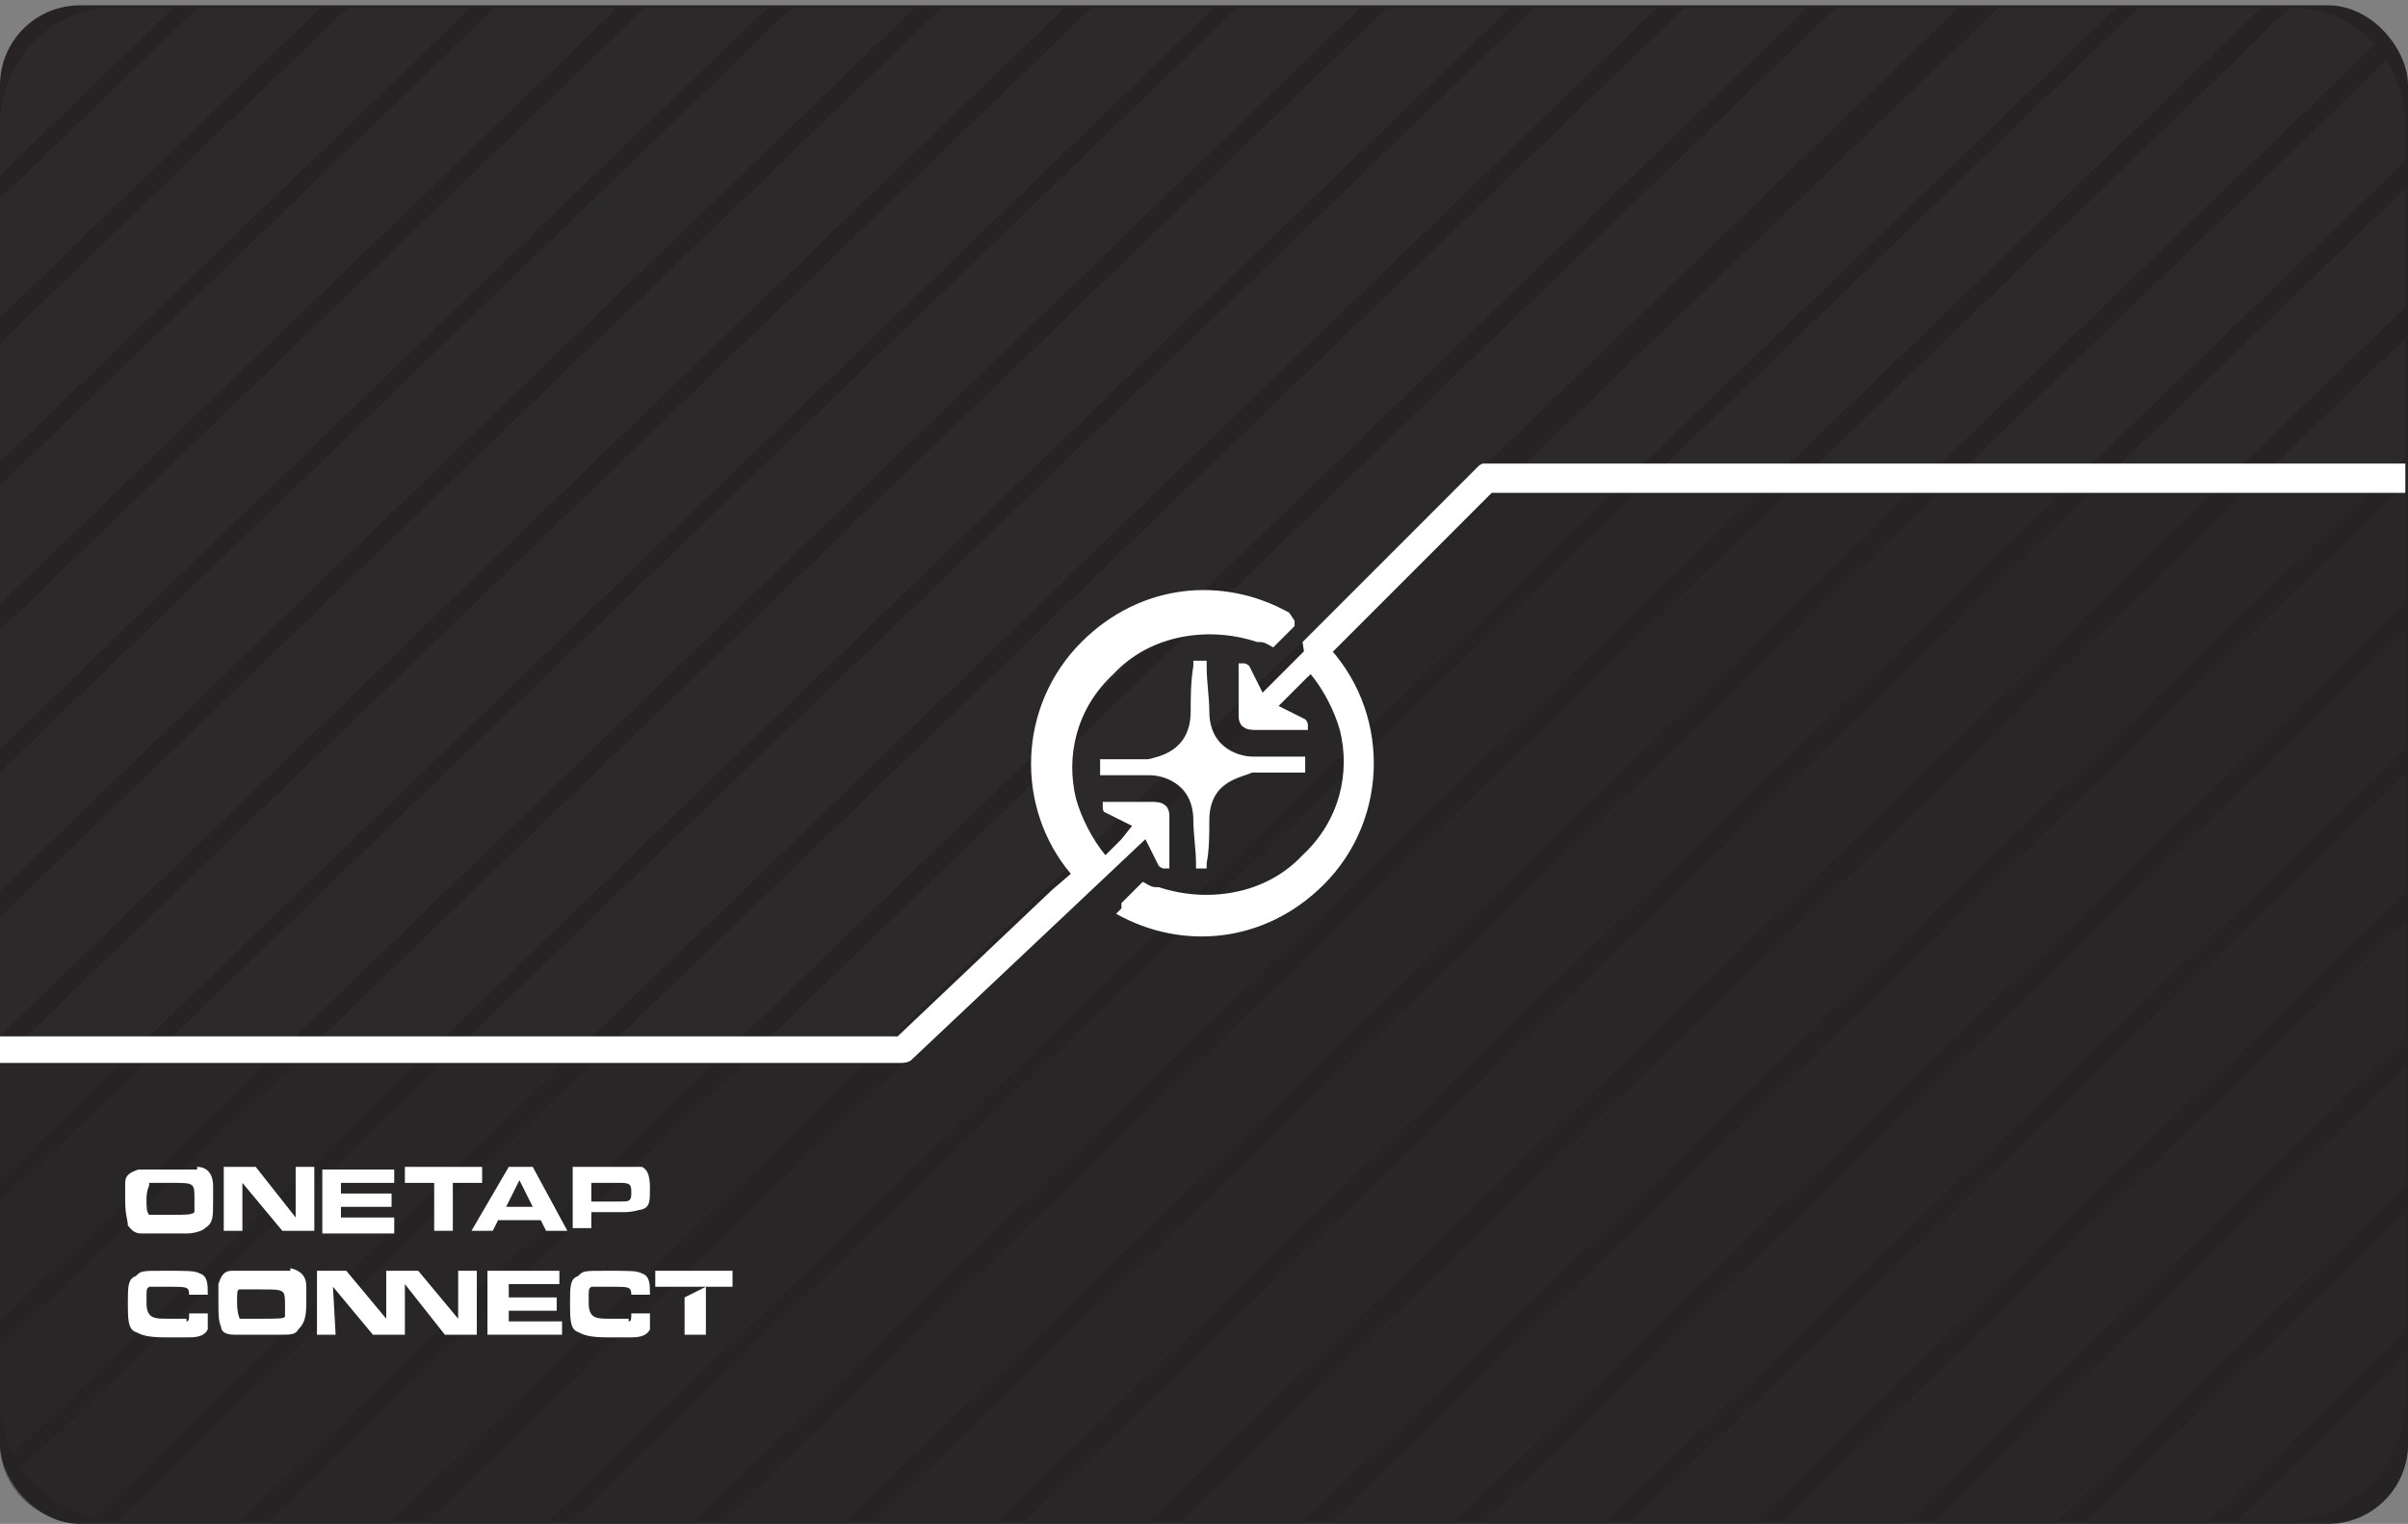 <?xml version="1.0" encoding="UTF-8"?>
<svg id="Layer_1" data-name="Layer 1" xmlns="http://www.w3.org/2000/svg" xmlns:xlink="http://www.w3.org/1999/xlink" version="1.1" viewBox="0 0 90.4 57.2">
  <rect x="0" y="0" width="90.4" height="57.2" fill="#808080" stroke="none"/>
  <defs>
    <style>
      .cls-1 {
        clip-path: url(#clippath);
      }

      .cls-2 {
        fill: none;
      }

      .cls-2, .cls-3, .cls-4, .cls-5, .cls-6, .cls-7 {
        stroke-width: 0px;
      }

      .cls-3, .cls-5, .cls-6 {
        fill: #272324;
      }

      .cls-4 {
        fill: #2c292a;
      }

      .cls-5 {
        opacity: 0;
      }

      .cls-6 {
        opacity: .6;
      }

      .cls-8 {
        opacity: .8;
      }

      .cls-7 {
        fill: #fff;
      }
    </style>
    <clipPath id="clippath">
      <path class="cls-2" d="M85.8,57.1H4.6C2.1,57.1,0,55.1,0,52.5V4.7C0,2.2,2.1.1,4.5.3h81.2c2.6-.2,4.6,1.9,4.6,4.4v47.8c0,2.5-2.1,4.6-4.6,4.6Z"/>
    </clipPath>
  </defs>
  <rect class="cls-3" x="0" y=".2" width="90.4" height="57" rx="3" ry="3"/>
  <g class="cls-1">
    <g>
      <rect class="cls-4" x="-21.5" y="23.9" width="122" height="3.2" transform="translate(-6.7 34.6) rotate(-44)"/>
      <rect class="cls-4" x="-15.9" y="24" width="122" height="3.2" transform="translate(-5.2 38.5) rotate(-44)"/>
      <polygon class="cls-4" points="95.7 -15.4 7.9 69.3 5.9 66.9 93.8 -17.8 95.7 -15.4"/>
      <rect class="cls-4" x="-4.8" y="24.2" width="122" height="3.2" transform="translate(-2.2 46.3) rotate(-44)"/>
      <rect class="cls-4" x=".8" y="24.3" width="122" height="3.2" transform="translate(-.7 50.2) rotate(-44)"/>
      <rect class="cls-4" x="6.4" y="24.4" width="122" height="3.2" transform="translate(.8 54.1) rotate(-44)"/>
      <rect class="cls-4" x="12" y="24.5" width="122" height="3.2" transform="translate(2.3 58) rotate(-44)"/>
      <rect class="cls-4" x="17.6" y="24.7" width="122" height="3.2" transform="translate(3.8 61.9) rotate(-44)"/>
      <rect class="cls-4" x="23.1" y="24.8" width="122" height="3.2" transform="translate(5.3 65.8) rotate(-44)"/>
      <rect class="cls-4" x="28.7" y="24.9" width="122" height="3.2" transform="translate(6.8 69.7) rotate(-44)"/>
      <rect class="cls-4" x="34.3" y="25" width="122" height="3.2" transform="translate(8.2 73.6) rotate(-44)"/>
      <rect class="cls-4" x="39.9" y="25.1" width="122" height="3.2" transform="translate(9.7 77.5) rotate(-44)"/>
      <rect class="cls-4" x="45.5" y="25.2" width="122" height="3.2" transform="translate(11.2 81.4) rotate(-44)"/>
      <rect class="cls-4" x="51.1" y="25.3" width="122" height="3.2" transform="translate(12.7 85.3) rotate(-44)"/>
      <rect class="cls-4" x="53.8" y="28.1" width="122" height="3.2" transform="translate(11.5 88) rotate(-44)"/>
      <rect class="cls-4" x="-24.2" y="21.1" width="122" height="3.2" transform="translate(-5.5 31.9) rotate(-44)"/>
      <rect class="cls-4" x="-26.9" y="18.3" width="122" height="3.2" transform="translate(-4.3 29.3) rotate(-44)"/>
      <rect class="cls-4" x="-29.6" y="15.5" width="122" height="3.2" transform="translate(-3.1 26.6) rotate(-44)"/>
      <rect class="cls-4" x="-32.3" y="12.8" width="122" height="3.2" transform="translate(-1.9 23.9) rotate(-44)"/>
      <rect class="cls-4" x="-35" y="10" width="122" height="3.2" transform="translate(-.8 21.3) rotate(-44)"/>
      <rect class="cls-4" x="-37.7" y="7.2" width="122" height="3.2" transform="translate(.4 18.6) rotate(-44)"/>
      <rect class="cls-4" x="-40.4" y="4.4" width="122" height="3.2" transform="translate(1.6 16) rotate(-44)"/>
      <rect class="cls-4" x="-43.1" y="1.6" width="122" height="3.2" transform="translate(2.8 13.3) rotate(-44)"/>
      <rect class="cls-4" x="-45.8" y="-1.2" width="122" height="3.2" transform="translate(4 10.7) rotate(-44)"/>
      <rect class="cls-4" x="-48.5" y="-4" width="122" height="3.2" transform="translate(5.2 8) rotate(-44)"/>
      <rect class="cls-4" x="-51.2" y="-6.8" width="122" height="3.2" transform="translate(6.4 5.4) rotate(-44)"/>
      <rect class="cls-4" x="-53.9" y="-9.6" width="122" height="3.2" transform="translate(7.6 2.7) rotate(-44)"/>
      <rect class="cls-4" x="-56.6" y="-12.4" width="122" height="3.2" transform="translate(8.7 0) rotate(-44)"/>
    </g>
  </g>
  <g class="cls-8">
    <path class="cls-6" d="M2.9,57.1h84.6c1.6,0,2.9-1.3,2.9-2.9V17.9h-34.5l-22.1,21.4H0v14.9c0,1.6,1.3,2.9,2.9,2.9Z"/>
    <path class="cls-5" d="M55.9,17.9h34.5V3.3c0-1.7-1.4-3.1-3.1-3.1H3.1C1.4.2,0,1.6,0,3.3v36.1h33.7l22.1-21.4Z"/>
  </g>
  <g>
    <path class="cls-7" d="M7.4,43.8c.4,0,.6.3.6.7,0,0,0,.3,0,.6,0,.6,0,.8-.3,1-.1.1-.4.2-.7.2-.1,0-.5,0-.7,0-.6,0-.9,0-1,0-.3,0-.4-.2-.5-.3,0-.2-.1-.4-.1-.9s0-.5,0-.7c0-.3.2-.4.5-.5.2,0,.4,0,1.1,0s.9,0,1.1,0ZM5.6,44.5c0,0-.1.2-.1.5s0,.5.1.6c0,0,.2,0,.8,0s.8,0,.9-.1c0,0,0-.2,0-.5,0-.6,0-.6-.9-.6s-.7,0-.8,0Z"/>
    <path class="cls-7" d="M8.4,43.8h1.2l1.5,1.9v-1.9s.7,0,.7,0v2.4h-1.2l-1.5-1.8v1.8s-.7,0-.7,0v-2.4Z"/>
    <path class="cls-7" d="M14.8,43.8v.6h-2v.4h1.9v.5h-1.9v.4h2v.6h-2.7v-2.4h2.7Z"/>
    <path class="cls-7" d="M16.3,44.4h-1.1v-.6h2.9v.6h-1.1v1.8h-.7v-1.8Z"/>
    <path class="cls-7" d="M19,43.8h1l1.3,2.4h-.8l-.2-.4h-1.6l-.2.4h-.8l1.4-2.4ZM20,45.3l-.5-1-.5,1h1Z"/>
    <path class="cls-7" d="M21.5,43.8h1.9c.5,0,.6,0,.7,0,.2.1.3.3.3.8s0,.7-.3.8c-.1,0-.3.1-.7.1h-1.2v.6h-.7v-2.4ZM23.3,45.1c.3,0,.4,0,.4-.3s0-.4-.4-.4h-1.1v.7h1.1Z"/>
  </g>
  <path class="cls-7" d="M69.6,24.5h0s0,0,0,0Z"/>
  <path class="cls-7" d="M70.1,24.4s0,0,0,0c0,0,0,0,0,0Z"/>
  <g>
    <path class="cls-7" d="M7,49.5c-.1,0-.2,0-.7,0s-.8,0-.8-.6,0-.5.1-.6c0,0,.2,0,.8,0s.7,0,.7.3h.7c0-.4,0-.7-.3-.8-.2-.1-.4-.1-1.3-.1s-.9,0-1.1.2c-.3.1-.3.4-.3,1s0,1,.3,1.1c.2.1.4.2,1.1.2s.8,0,.9,0c.4,0,.6-.1.7-.3,0-.1,0-.2,0-.6h-.7c0,.2,0,.3-.1.3Z"/>
    <path class="cls-7" d="M10.9,47.7c-.2,0-.4,0-1.1,0s-.9,0-1.1,0c-.3,0-.4.2-.5.5,0,.2,0,.3,0,.7s0,.7.1.9c0,.2.2.3.5.3.1,0,.4,0,1,0s.6,0,.7,0c.4,0,.6,0,.7-.2.2-.2.3-.4.3-1s0-.5,0-.6c0-.4-.2-.6-.6-.7ZM10.7,49.4c0,.1-.2.1-.9.1s-.7,0-.8,0c0,0-.1-.2-.1-.6s0-.5.1-.5c0,0,.2,0,.8,0,.9,0,.9,0,.9.6s0,.5,0,.5Z"/>
    <polygon class="cls-7" points="17.2 49.5 15.7 47.7 14.5 47.7 14.5 49.5 13 47.7 11.9 47.7 11.9 50.1 12.6 50.1 12.5 48.3 14 50.1 15.2 50.1 15.2 48.2 16.7 50.1 17.9 50.1 17.9 47.7 17.2 47.7 17.2 49.5"/>
    <polygon class="cls-7" points="19.1 49.2 20.9 49.2 20.9 48.7 19.1 48.7 19.1 48.2 21 48.2 21 47.7 18.3 47.7 18.3 50.1 21.1 50.1 21.1 49.6 19.1 49.6 19.1 49.2"/>
    <path class="cls-7" d="M23.6,49.5c-.1,0-.2,0-.7,0s-.8,0-.8-.6,0-.5.1-.6c0,0,.2,0,.8,0s.7,0,.7.3h.7c0-.4,0-.7-.3-.8-.2-.1-.4-.1-1.3-.1s-.9,0-1.1.2c-.3.1-.3.4-.3,1s0,1,.3,1.1c.2.1.4.2,1.1.2s.8,0,.9,0c.4,0,.6-.1.7-.3,0-.1,0-.2,0-.6h-.7c0,.2,0,.3-.1.3Z"/>
    <polygon class="cls-7" points="25.7 50.1 26.5 50.1 26.5 48.3 25.7 48.7 25.7 50.1"/>
    <rect class="cls-7" x="24.6" y="47.7" width="2.9" height=".6"/>
  </g>
  <g>
    <path class="cls-7" d="M41.9,34.3c2.5,1.4,5.6,1.1,7.8-1.1,2.5-2.5,2.5-6.6,0-9.1,0,0,0,0,0,0,0,0,0,0,0,0,0,0-.1,0-.2,0s-.2,0-.2,0h0c0,0-.7.7-.7.7,0,0,0,0,0,0l-1.2,1.2-.5-1s-.1-.1-.2-.1c-.1,0-.2,0-.2,0,0,0,0,.1,0,.1v1.9c0,0,0,.3.2.4h0s0,0,0,0c0,0,0,0,0,0h0c.1.1.4.1.4.1h1.9c0,0,0,0,.1,0,0,0,0,0,0-.2,0-.1-.1-.2-.1-.2l-1-.5,1.2-1.2c.5.6.9,1.4,1.1,2.1.4,1.6,0,3.4-1.4,4.7-1.4,1.5-3.6,1.8-5.4,1.2,0,0,0,0-.1,0-.2,0-.3-.1-.5-.2s0,0,0,0c0,0,0,0,0,0l-.8.8s0,0,0,.1,0,.1,0,.1"/>
    <path class="cls-7" d="M45.2,32.6c0,0-.2,0-.3,0v-.2c0-.5-.1-1.1-.1-1.6,0-1.5-1.3-1.7-1.6-1.7h-1.9c0-.2,0-.3,0-.4s0-.2,0-.2h1.8c.4-.1,1.6-.3,1.6-1.8,0-.5,0-1.1.1-1.7v-.2c.1,0,.2,0,.3,0s.1,0,.2,0v.2c0,.6.1,1.2.1,1.7,0,1.5,1.3,1.7,1.6,1.7h2c0,.2,0,.3,0,.3s0,.2,0,.3h-2c-.4.2-1.6.3-1.6,1.8,0,.5,0,1.1-.1,1.6v.2c0,0-.1,0-.2,0Z"/>
  </g>
  <g>
    <path class="cls-7" d="M50.2,24.5h0s0,0,0,0c0,0,0,0,0,0Z"/>
    <path class="cls-7" d="M49.1,25.4l6.9-6.9s0,0,0,0c0,0,.1,0,.1,0h34.2c0,0,0-1.1,0-1.1h-34.3c0,0-.2,0-.3,0-.1,0-.2.1-.2.1l-6.6,6.6"/>
  </g>
  <path class="cls-7" d="M48.4,23c-2.5-1.4-5.6-1.1-7.8,1.1-2.4,2.4-2.5,6.2-.4,8.7l-.7.6-5.8,5.5s0,0,0,0c0,0,0,0,0,0H0s0,1,0,1h33.8s0,0,0,0c.3,0,.4-.1.4-.1l8.8-8.3.5,1s.1.1.2.1c.1,0,.2,0,.2,0,0,0,0,0,0-.1,0,0,0,0,0,0v-1.9c0,0,0-.3-.2-.4h0s0,0,0,0c0,0,0,0,0,0h0c-.1-.1-.4-.1-.4-.1h-1.9c0,0,0,0,0,0,0,0,0,0,0,0,0,0,0,0,0,.2s.1.2.1.2l1,.5-.4.5h0s0,0,0,0l-.6.6c-.5-.6-.9-1.4-1.1-2.1-.4-1.6,0-3.4,1.4-4.7,1.4-1.5,3.6-1.8,5.4-1.2,0,0,0,0,.1,0,.2,0,.3.1.5.2,0,0,0,0,0,0,0,0,0,0,0,0l.8-.8s0,0,0-.1c0,0,0-.1,0-.1Z"/>
</svg>